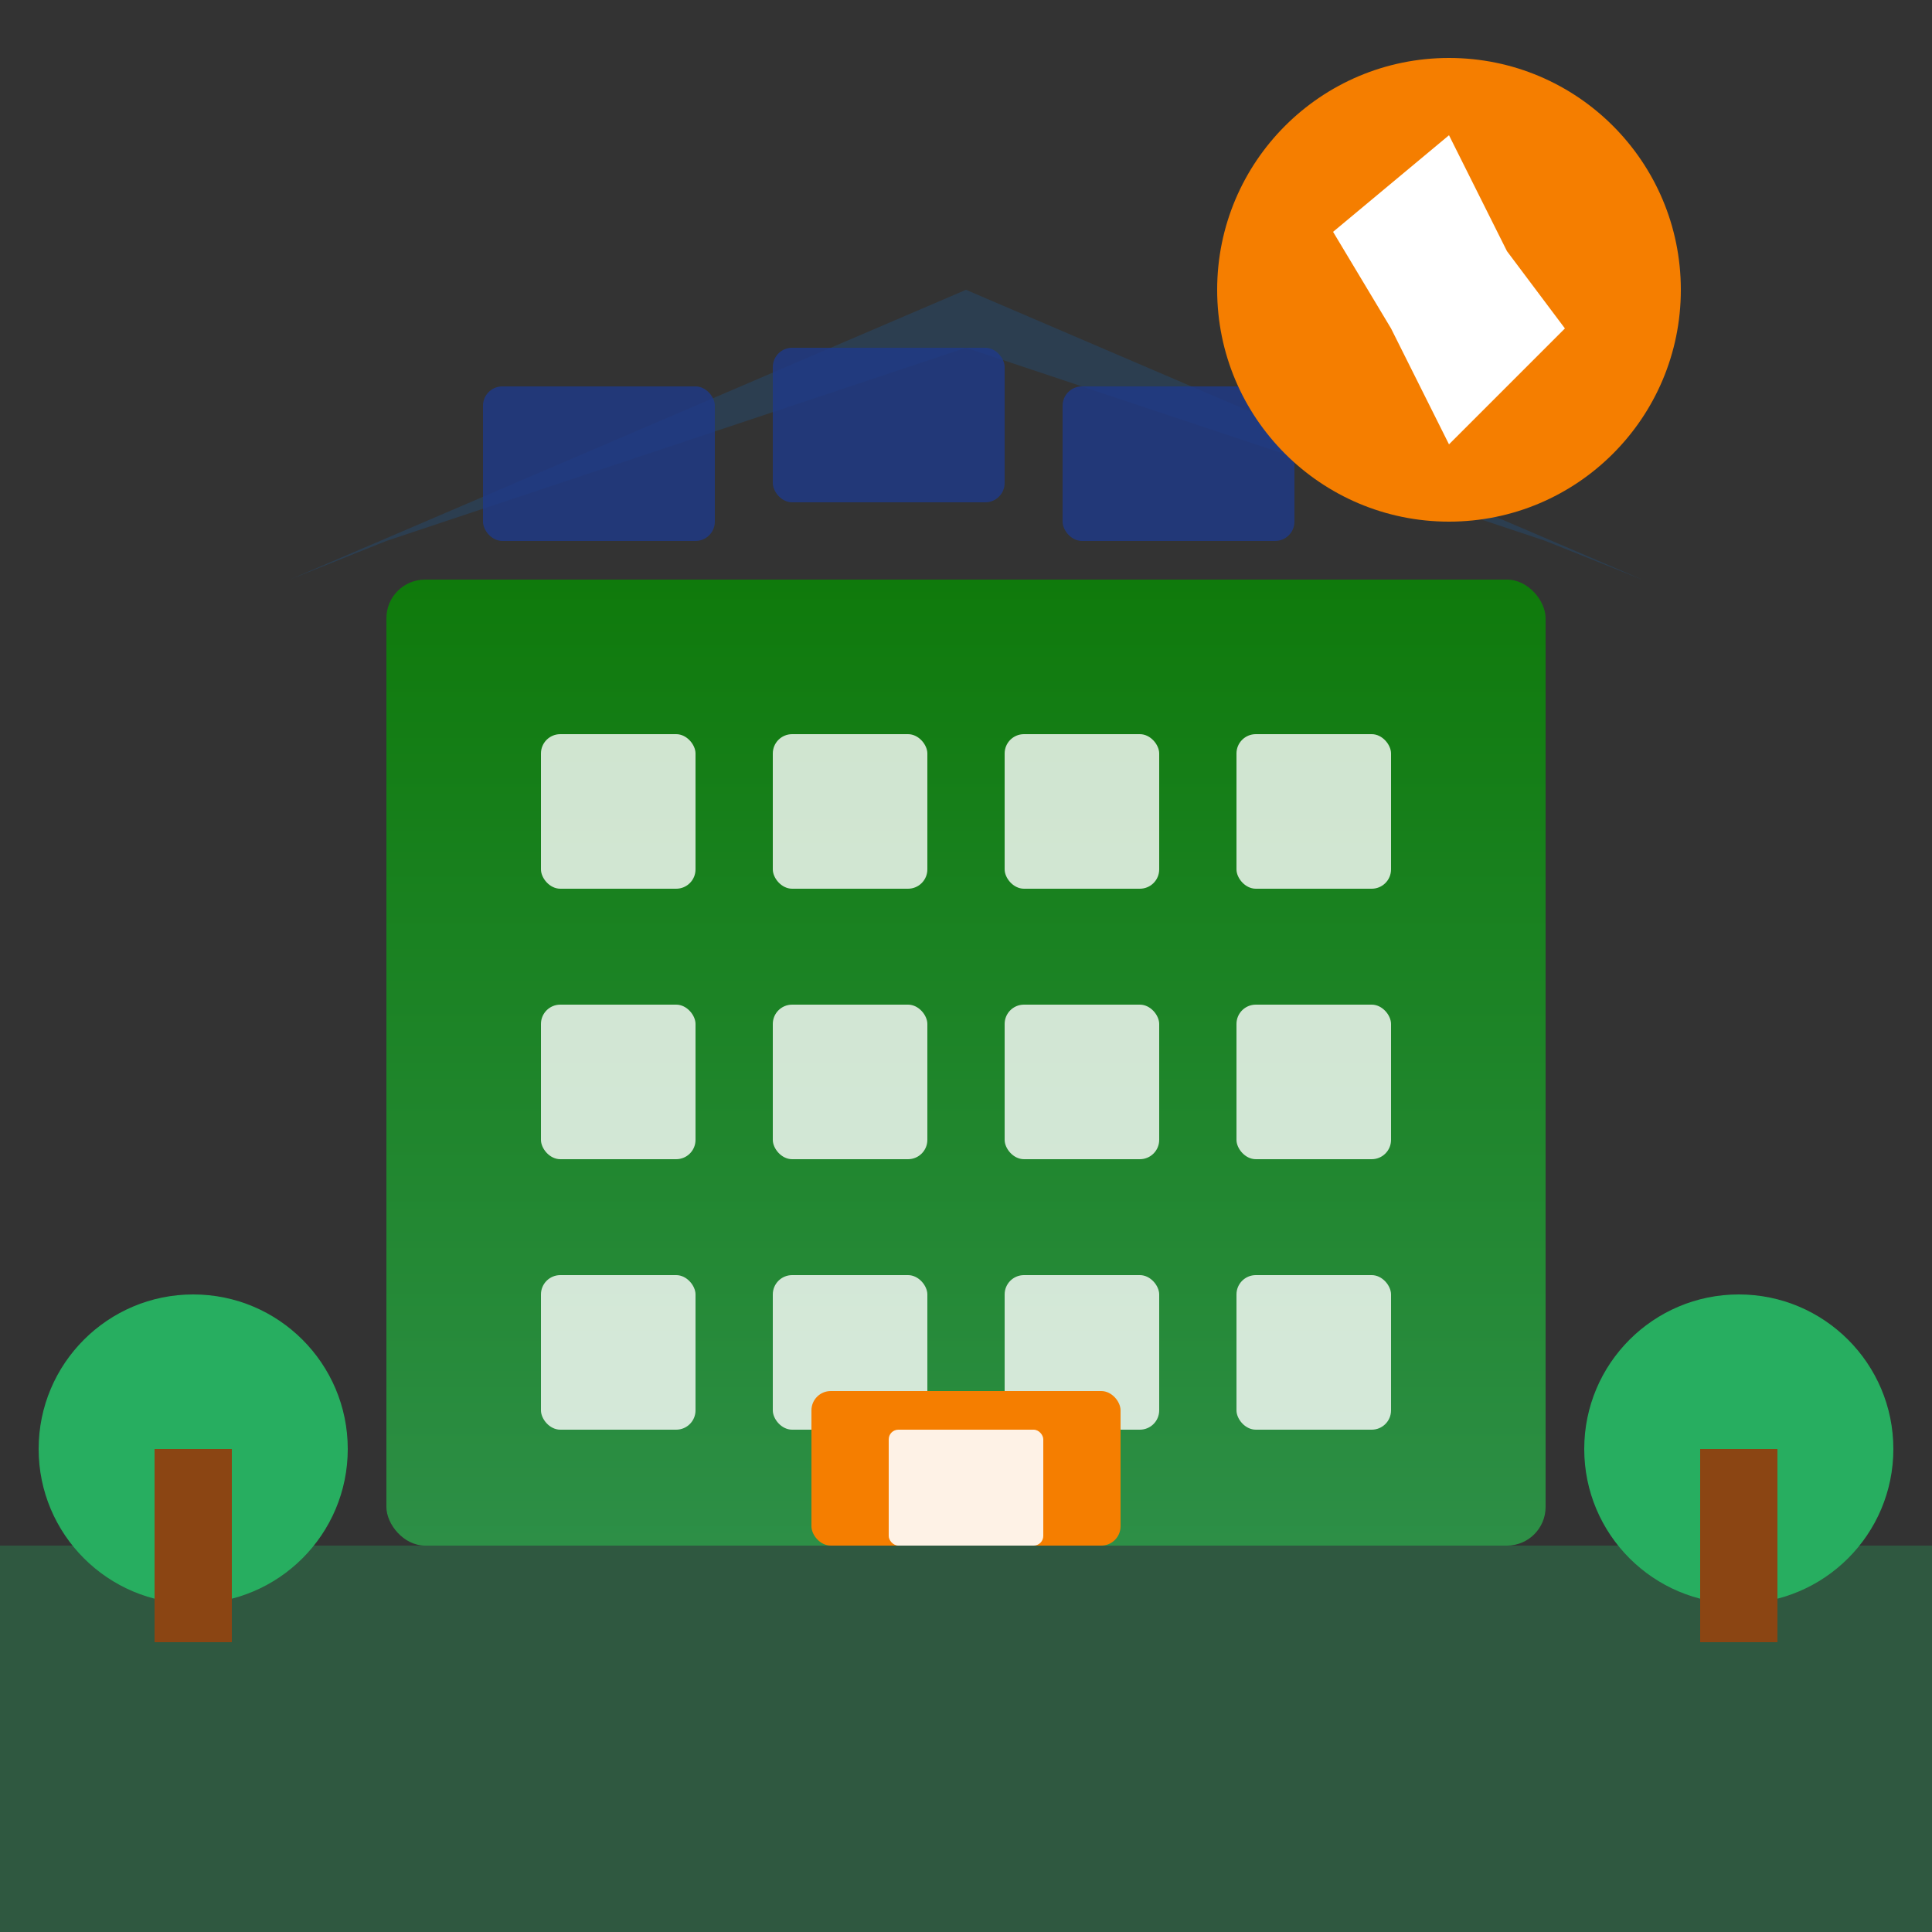 <svg xmlns="http://www.w3.org/2000/svg" viewBox="0 0 100 100" width="100" height="100">
  <rect x="0" y="0" width="100" height="100" fill="#333333" stroke="none"/>
  <defs>
    <linearGradient id="buildingGradient" x1="0%" y1="0%" x2="0%" y2="100%">
      <stop offset="0%" style="stop-color:#0f7a0b"/>
      <stop offset="100%" style="stop-color:#2d8f47"/>
    </linearGradient>
  </defs>
  
  <!-- Main building structure -->
  <rect x="20" y="30" width="60" height="50" fill="url(#buildingGradient)" rx="2"/>
  
  <!-- Building windows -->
  <rect x="28" y="38" width="8" height="8" fill="#fff" opacity="0.8" rx="1"/>
  <rect x="40" y="38" width="8" height="8" fill="#fff" opacity="0.8" rx="1"/>
  <rect x="52" y="38" width="8" height="8" fill="#fff" opacity="0.8" rx="1"/>
  <rect x="64" y="38" width="8" height="8" fill="#fff" opacity="0.8" rx="1"/>
  
  <rect x="28" y="52" width="8" height="8" fill="#fff" opacity="0.8" rx="1"/>
  <rect x="40" y="52" width="8" height="8" fill="#fff" opacity="0.8" rx="1"/>
  <rect x="52" y="52" width="8" height="8" fill="#fff" opacity="0.8" rx="1"/>
  <rect x="64" y="52" width="8" height="8" fill="#fff" opacity="0.8" rx="1"/>
  
  <rect x="28" y="66" width="8" height="8" fill="#fff" opacity="0.8" rx="1"/>
  <rect x="40" y="66" width="8" height="8" fill="#fff" opacity="0.8" rx="1"/>
  <rect x="52" y="66" width="8" height="8" fill="#fff" opacity="0.8" rx="1"/>
  <rect x="64" y="66" width="8" height="8" fill="#fff" opacity="0.8" rx="1"/>
  
  <!-- Front entrance -->
  <rect x="42" y="72" width="16" height="8" fill="#f57e00" rx="1"/>
  <rect x="46" y="74" width="8" height="6" fill="#fff" opacity="0.9" rx="0.5"/>
  
  <!-- Roof with solar panels -->
  <polygon points="15,30 50,15 85,30 80,28 50,18 20,28" fill="#2c3e50"/>
  
  <!-- Solar panels on roof -->
  <rect x="25" y="20" width="12" height="8" fill="#1e3a8a" opacity="0.8" rx="1"/>
  <rect x="40" y="18" width="12" height="8" fill="#1e3a8a" opacity="0.8" rx="1"/>
  <rect x="55" y="20" width="12" height="8" fill="#1e3a8a" opacity="0.8" rx="1"/>
  
  <!-- Energy symbol -->
  <g transform="translate(75, 15)">
    <circle cx="0" cy="0" r="12" fill="#f57e00"/>
    <path d="M-6 -3 L0 -8 L3 -2 L6 2 L0 8 L-3 2 Z" fill="#fff"/>
  </g>
  
  <!-- Ground level -->
  <rect x="0" y="80" width="100" height="20" fill="#27ae60" opacity="0.3"/>
  
  <!-- Trees/landscape -->
  <circle cx="10" cy="75" r="8" fill="#27ae60"/>
  <rect x="8" y="75" width="4" height="10" fill="#8b4513"/>
  
  <circle cx="90" cy="75" r="8" fill="#27ae60"/>
  <rect x="88" y="75" width="4" height="10" fill="#8b4513"/>
</svg>
